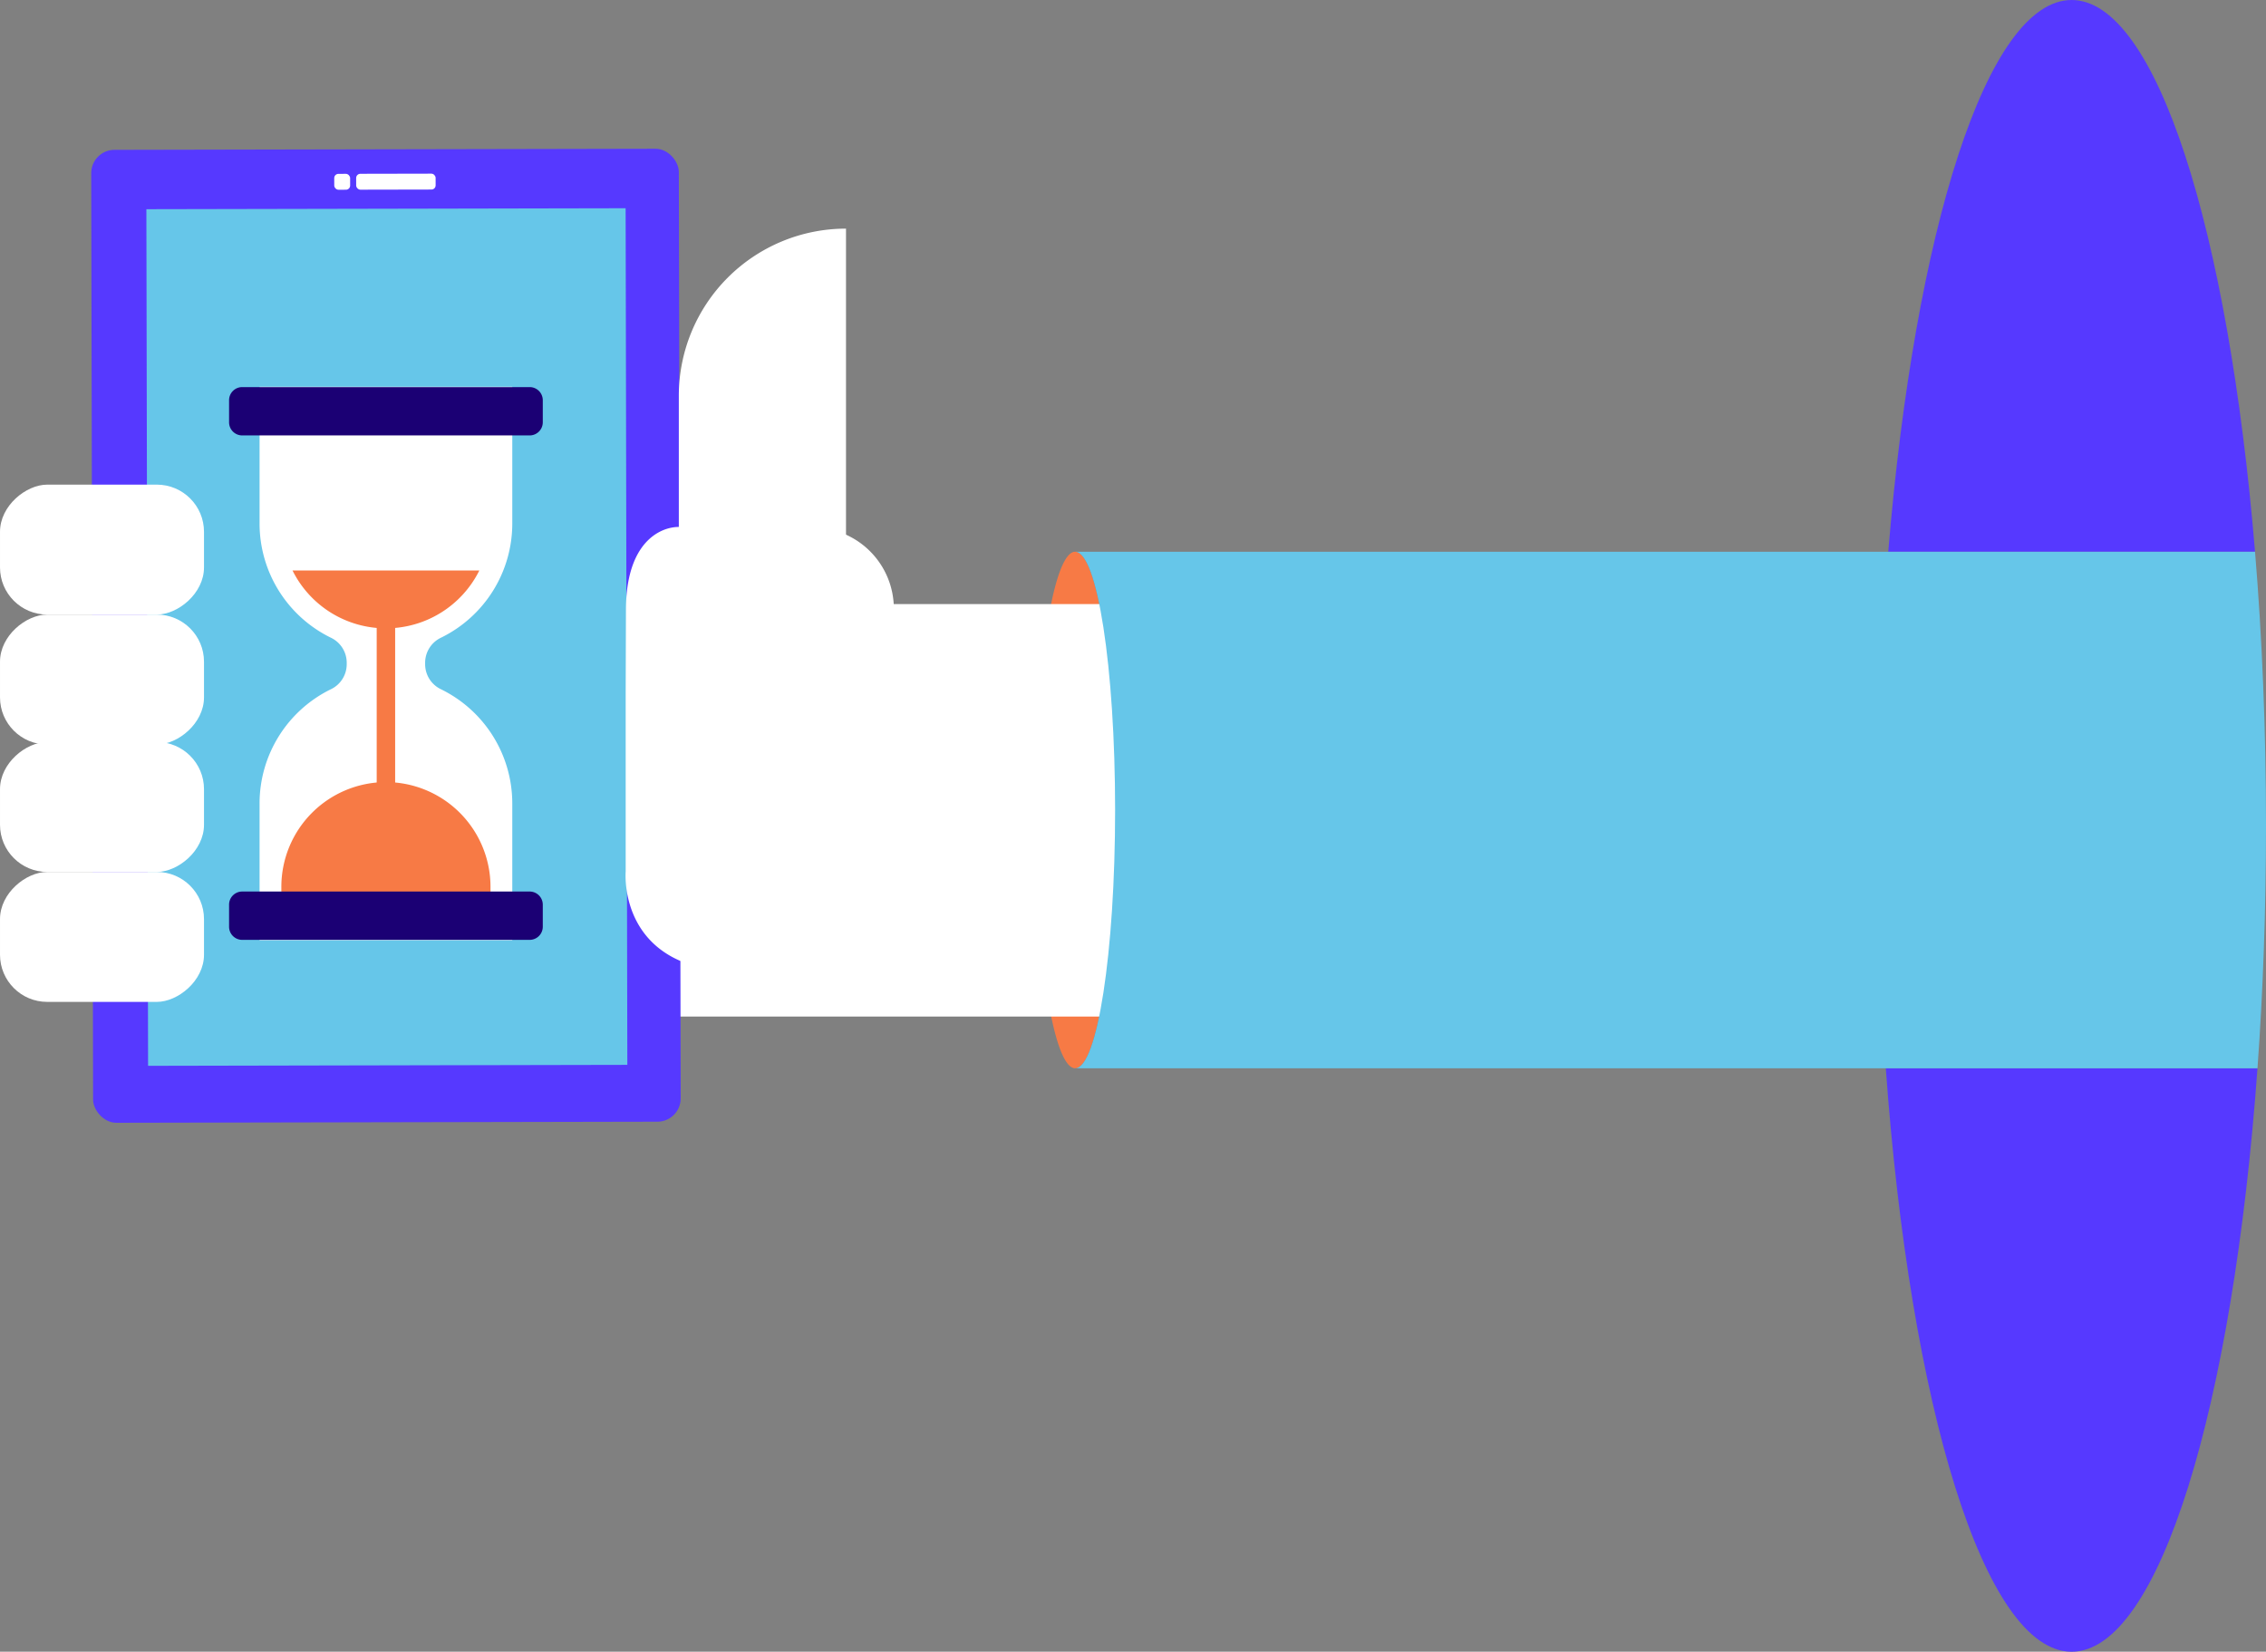<svg xmlns="http://www.w3.org/2000/svg" width="910.739" height="664.001" viewBox="0 0 910.739 664.001">
  <rect x="0" y="0" width="910.739" height="664.001" fill="#808080" stroke="none"/>
  <g id="Group_1880" data-name="Group 1880" transform="translate(0 0)">
    <path id="Path_1702" data-name="Path 1702" d="M658.351,2411.632c8.868,0,16.054-46.478,16.054-103.812,0-57.351-7.186-103.831-16.054-103.831a2.627,2.627,0,0,0-1.229.3c-8.282,4.085-14.806,48.862-14.806,103.528,0,54.648,6.524,99.426,14.806,103.51A2.618,2.618,0,0,0,658.351,2411.632Z" transform="translate(-226.225 -1982.184)" fill="#f77a45"/>
    <g id="Group_1868" data-name="Group 1868" transform="translate(757.933)">
      <path id="Path_1703" data-name="Path 1703" d="M157,2190.84H304.414c-10.7-129.189-39.672-221.807-73.709-221.807S167.7,2061.651,157,2190.84Z" transform="translate(-156.014 -1969.033)" fill="#5639ff"/>
      <path id="Path_1704" data-name="Path 1704" d="M230.647,2658.5c35.153,0,64.9-98.744,74.692-234.551H155.956C165.751,2559.753,195.5,2658.5,230.647,2658.5Z" transform="translate(-155.956 -1994.496)" fill="#5639ff"/>
    </g>
    <g id="Group_1879" data-name="Group 1879" transform="translate(0 59.78)">
      <rect id="Rectangle_2443" data-name="Rectangle 2443" width="320.476" height="165.814" transform="translate(130.298 183.061)" fill="#fff"/>
      <g id="Group_1870" data-name="Group 1870" transform="translate(36.6)">
        <rect id="Rectangle_2444" data-name="Rectangle 2444" width="236.164" height="391.127" rx="9.347" transform="matrix(-1, 0.002, -0.002, -1, 236.996, 391.126)" fill="#5639ff"/>
        <rect id="Rectangle_2445" data-name="Rectangle 2445" width="192.618" height="344.365" transform="matrix(-1, 0.002, -0.002, -1, 215.537, 368.299)" fill="#66c6e9"/>
        <g id="Group_1869" data-name="Group 1869" transform="translate(97.729 10.026)">
          <rect id="Rectangle_2446" data-name="Rectangle 2446" width="31.937" height="6.387" rx="1.689" transform="matrix(-1, 0.002, -0.002, -1, 40.762, 6.387)" fill="#fff"/>
          <rect id="Rectangle_2447" data-name="Rectangle 2447" width="6.387" height="6.387" rx="1.689" transform="matrix(-1, 0.002, -0.002, -1, 6.401, 6.461)" fill="#fff"/>
        </g>
      </g>
      <g id="Group_1877" data-name="Group 1877" transform="translate(92.067 95.691)">
        <g id="Group_1871" data-name="Group 1871" transform="translate(12.258)">
          <path id="Path_1705" data-name="Path 1705" d="M898.968,2188.606v-54.884h101.569v54.884a51.094,51.094,0,0,1-28.7,46.026,11.144,11.144,0,0,0-6.327,10.01v.665a11.144,11.144,0,0,0,6.327,10.008,51.1,51.1,0,0,1,28.7,46.027v54.883H898.968v-54.884a51.1,51.1,0,0,1,28.7-46.027,11.143,11.143,0,0,0,6.326-10.009v-.665a11.146,11.146,0,0,0-6.326-10.01A51.091,51.091,0,0,1,898.968,2188.606Z" transform="translate(-898.968 -2133.722)" fill="#fff"/>
        </g>
        <g id="Group_1872" data-name="Group 1872" transform="translate(25.504 73.873)">
          <path id="Path_1706" data-name="Path 1706" d="M988.076,2211.975a41.889,41.889,0,0,1-37.4,23.251H950.4a41.892,41.892,0,0,1-37.4-23.251Z" transform="translate(-912.999 -2211.975)" fill="#f77a45"/>
        </g>
        <g id="Group_1873" data-name="Group 1873" transform="translate(21.014 158.931)">
          <path id="Path_1707" data-name="Path 1707" d="M908.243,2351.227v-6.91a42.113,42.113,0,0,1,41.888-42.24h.281a42.113,42.113,0,0,1,41.887,42.24v6.91Z" transform="translate(-908.243 -2302.076)" fill="#f77a45"/>
        </g>
        <g id="Group_1874" data-name="Group 1874" transform="translate(59.334 88.294)">
          <rect id="Rectangle_2448" data-name="Rectangle 2448" width="7.417" height="74.168" transform="translate(0)" fill="#f77a45"/>
        </g>
        <g id="Group_1875" data-name="Group 1875" transform="translate(0 0.147)">
          <path id="Path_1708" data-name="Path 1708" d="M891.258,2153.3h115.535a5.276,5.276,0,0,0,5.275-5.275v-8.874a5.275,5.275,0,0,0-5.275-5.275H891.258a5.275,5.275,0,0,0-5.275,5.275v8.874A5.276,5.276,0,0,0,891.258,2153.3Z" transform="translate(-885.983 -2133.878)" fill="#1b0074"/>
        </g>
        <g id="Group_1876" data-name="Group 1876" transform="translate(0 202.931)">
          <path id="Path_1709" data-name="Path 1709" d="M1006.793,2348.685H891.258a5.275,5.275,0,0,0-5.275,5.275v8.874a5.275,5.275,0,0,0,5.275,5.275h115.535a5.275,5.275,0,0,0,5.275-5.275v-8.874A5.275,5.275,0,0,0,1006.793,2348.685Z" transform="translate(-885.983 -2348.685)" fill="#1b0074"/>
        </g>
      </g>
      <path id="Path_1710" data-name="Path 1710" d="M803.518,2365.2c-50.11,0-46.576-40.375-46.576-40.375v-71.586l.107-33.417c0-27.591,13.919-33.51,21.253-33.51v-52.726a67.193,67.193,0,0,1,67.193-67.193h0v186.846h0v73.1" transform="translate(-505.473 -2034.262)" fill="#fff"/>
      <g id="Group_1878" data-name="Group 1878" transform="translate(0 135.044)">
        <rect id="Rectangle_2449" data-name="Rectangle 2449" width="52.238" height="81.99" rx="18.962" transform="translate(81.99 0) rotate(90)" fill="#fff"/>
        <rect id="Rectangle_2450" data-name="Rectangle 2450" width="52.238" height="81.99" rx="18.962" transform="translate(81.99 52.238) rotate(90)" fill="#fff"/>
        <rect id="Rectangle_2451" data-name="Rectangle 2451" width="52.238" height="81.99" rx="18.962" transform="translate(81.99 103.464) rotate(90)" fill="#fff"/>
        <rect id="Rectangle_2452" data-name="Rectangle 2452" width="52.238" height="81.99" rx="18.962" transform="translate(81.99 155.702) rotate(90)" fill="#fff"/>
      </g>
      <path id="Rectangle_2453" data-name="Rectangle 2453" d="M0,0H29.086A32.647,32.647,0,0,1,61.733,32.647V64.2a0,0,0,0,1,0,0H0a0,0,0,0,1,0,0V0A0,0,0,0,1,0,0Z" transform="translate(297.52 152.279)" fill="#fff"/>
    </g>
    <path id="Path_1711" data-name="Path 1711" d="M152.331,2411.632H627.522c2.232-30.8,3.422-63.535,3.422-97.438,0-38.633-1.55-75.733-4.406-110.2H152.331c8.868,0,16.054,46.479,16.054,103.831C168.385,2365.154,161.2,2411.632,152.331,2411.632Z" transform="translate(279.795 -1982.184)" fill="#66c6e9"/>
  </g>
</svg>
